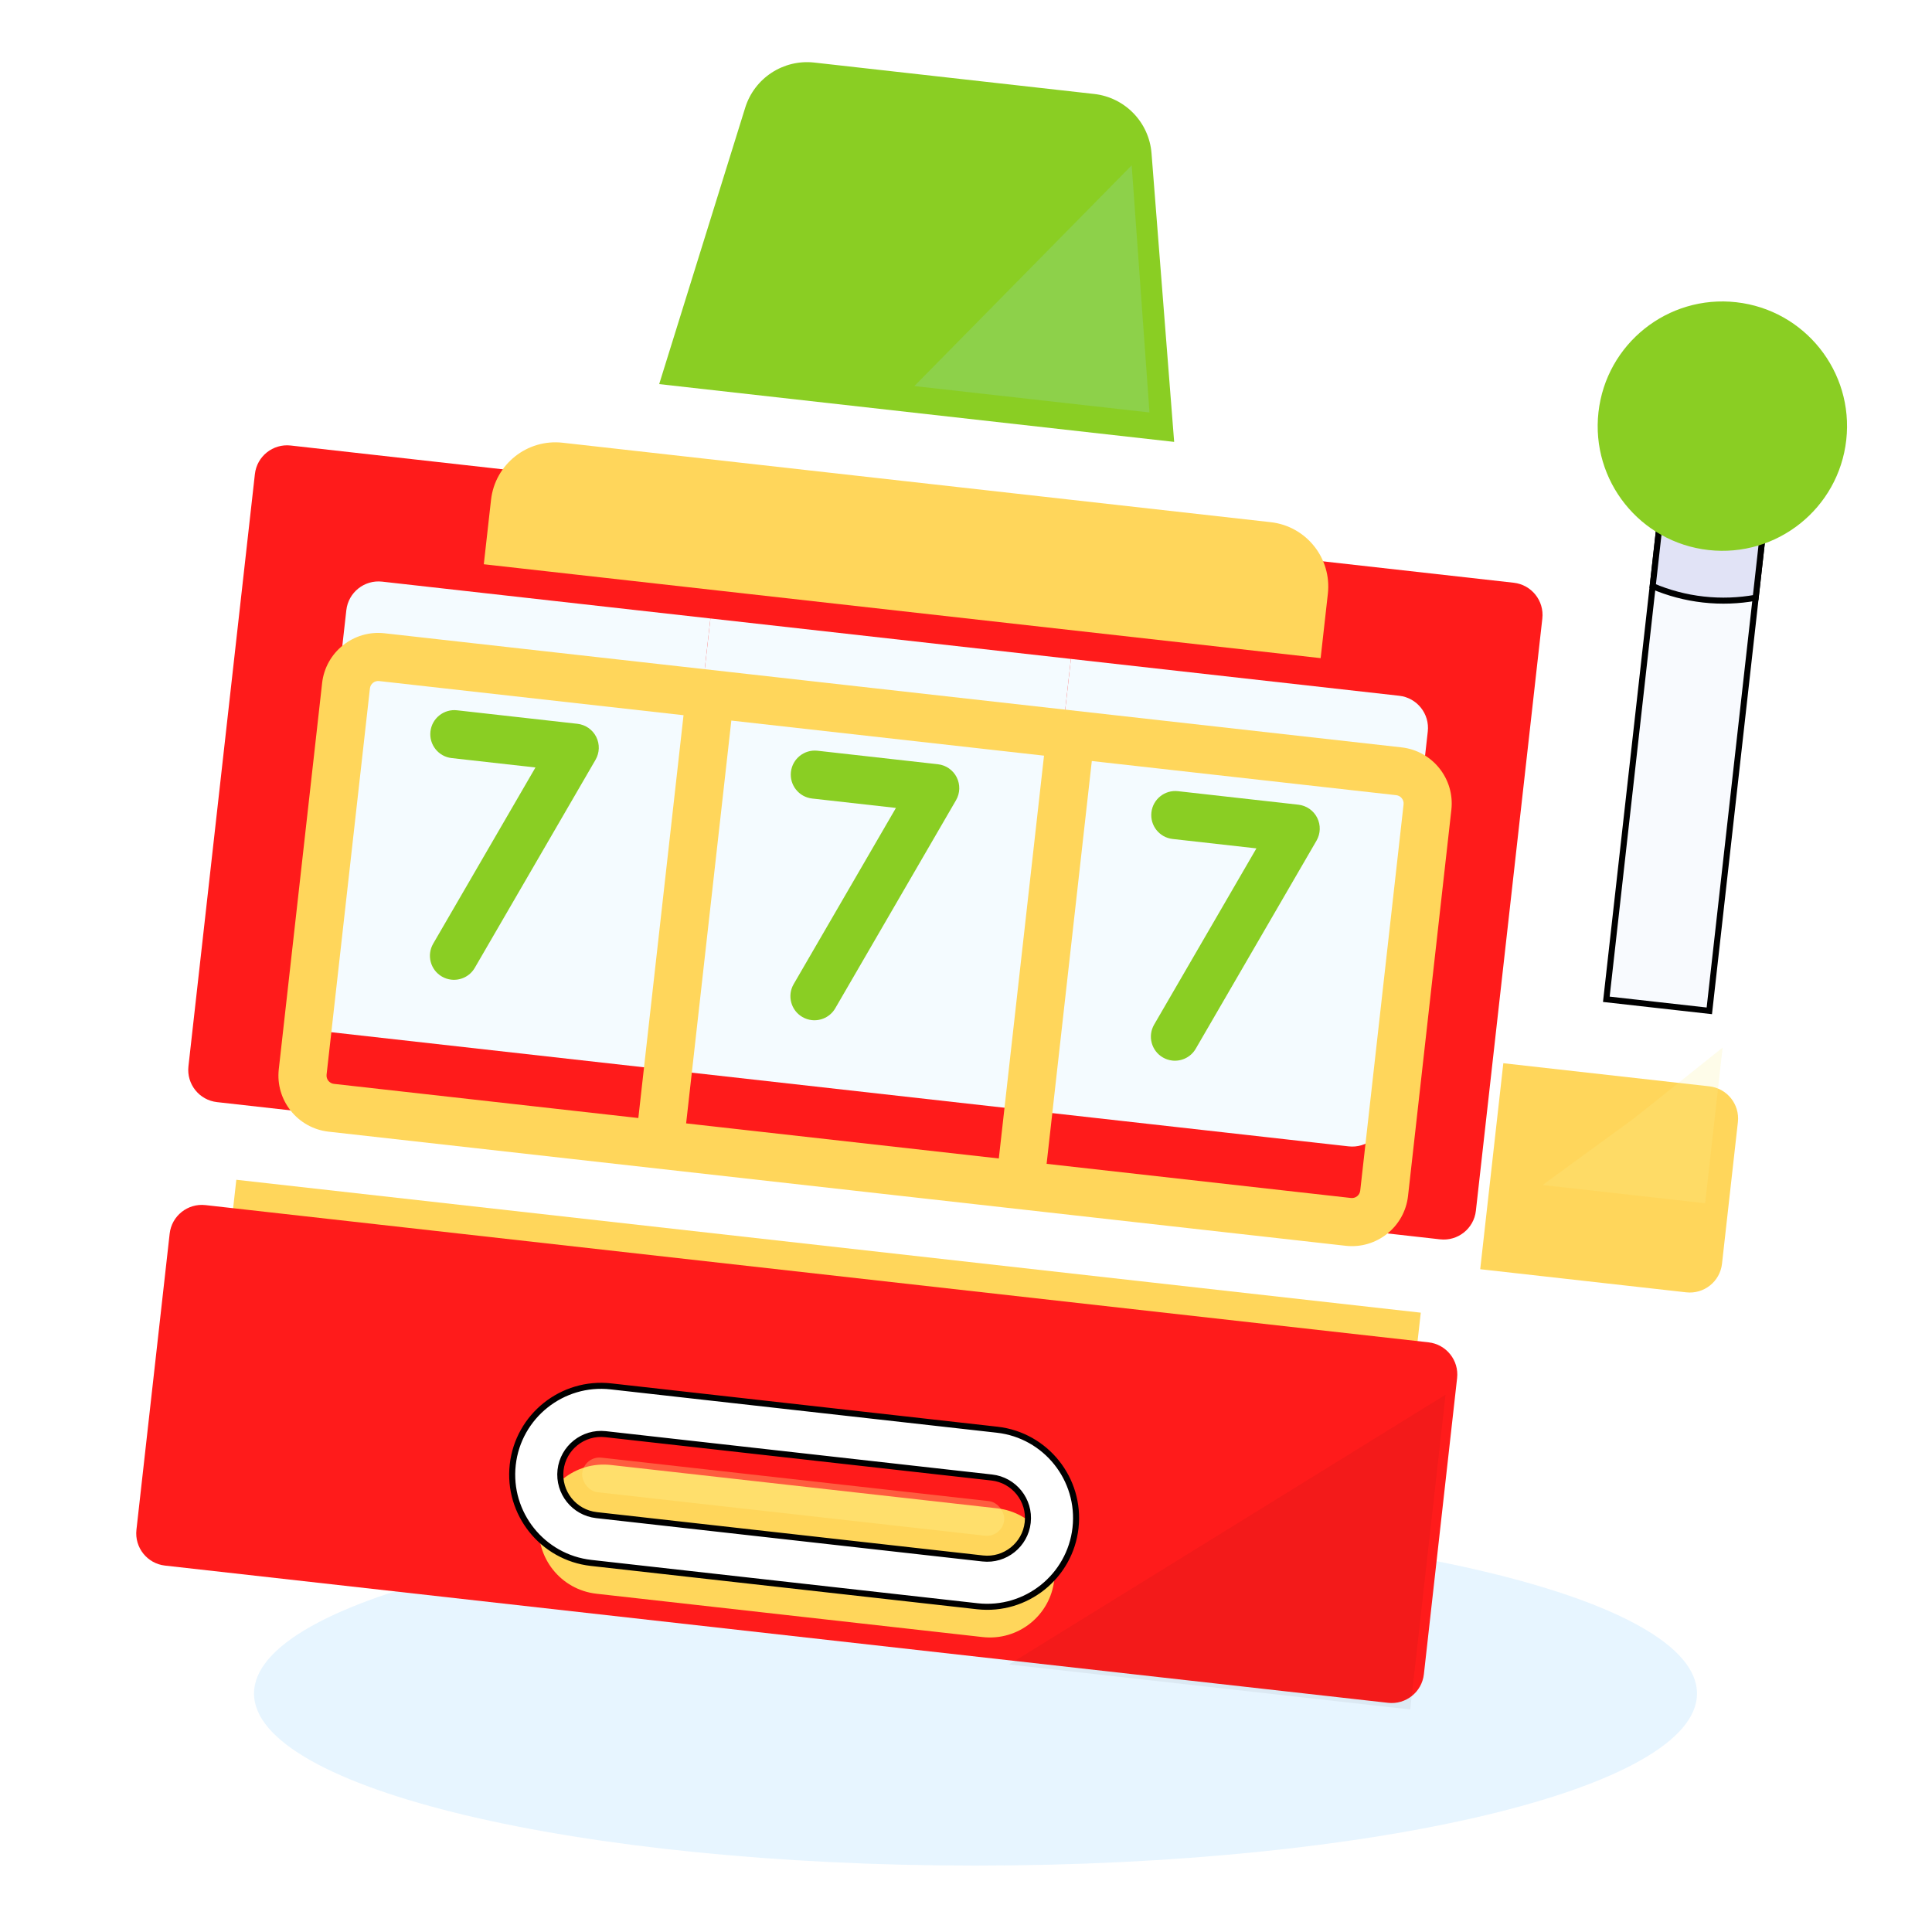 <?xml version="1.0" encoding="UTF-8"?> <svg xmlns="http://www.w3.org/2000/svg" width="320" height="320" viewBox="0 0 320 320" fill="none"><path d="M161.576 309C227.574 309 281.076 296.24 281.076 280.5C281.076 264.76 227.574 252 161.576 252C95.578 252 42.075 264.76 42.075 280.5C42.075 296.24 95.578 309 161.576 309Z" fill="#C4E7FF" fill-opacity="0.4"></path><path d="M266.058 165.513L275.329 82.882L292.388 84.796L283.117 167.427L266.058 165.513Z" fill="#F8FAFE"></path><path d="M266.058 165.513L275.329 82.882L292.388 84.796L283.117 167.427L266.058 165.513Z" stroke="black"></path><path d="M292.389 84.796L290.795 99.007C287.999 99.512 285.088 99.631 282.124 99.298C279.161 98.966 276.349 98.204 273.736 97.093L275.33 82.882L292.389 84.796Z" fill="#E1E3F6"></path><path d="M292.389 84.796L290.795 99.007C287.999 99.512 285.088 99.631 282.124 99.298C279.161 98.966 276.349 98.204 273.736 97.093L275.33 82.882L292.389 84.796Z" stroke="black"></path><g filter="url(#filter0_ii_36_672)"><path d="M245.17 197.717L248.998 163.599L283.116 167.427C286.061 167.757 288.18 170.412 287.849 173.356L285.218 196.813C284.887 199.757 282.232 201.876 279.288 201.546L245.17 197.717Z" fill="#FFD65B"></path></g><g filter="url(#filter1_ii_36_672)"><path d="M282.975 90.101C294.308 91.373 304.526 83.216 305.798 71.883C307.07 60.549 298.913 50.331 287.58 49.059C276.246 47.788 266.028 55.944 264.756 67.278C263.485 78.611 271.641 88.829 282.975 90.101Z" fill="#8ACE23"></path></g><g filter="url(#filter2_i_36_672)"><path d="M238.523 208.847L35.944 186.118C33 185.787 30.881 183.133 31.212 180.188L42.218 82.098C42.548 79.153 45.203 77.034 48.147 77.365L250.725 100.094C253.67 100.425 255.789 103.079 255.459 106.024L244.453 204.114C244.122 207.059 241.467 209.178 238.523 208.847Z" fill="#FF1B1B"></path></g><g filter="url(#filter3_i_36_672)"><g filter="url(#filter4_ii_36_672)"><path d="M39.143 186.477L235.325 208.489L233.411 225.548L37.229 203.536L39.143 186.477Z" fill="#FFD65B"></path></g></g><g filter="url(#filter5_i_36_672)"><path d="M229.91 285.614L27.331 262.884C24.387 262.554 22.268 259.899 22.598 256.955L28.101 207.909C28.431 204.965 31.086 202.846 34.031 203.176L236.609 225.906C239.553 226.236 241.673 228.891 241.342 231.835L235.839 280.881C235.508 283.825 232.854 285.944 229.91 285.614Z" fill="#FF1B1B"></path></g><g filter="url(#filter6_ii_36_672)"><path d="M89.322 239.61C89.983 233.721 95.292 229.484 101.18 230.144L165.153 237.322C171.041 237.983 175.279 243.292 174.618 249.18C173.958 255.069 168.649 259.307 162.76 258.646L98.788 251.468C92.899 250.807 88.661 245.498 89.322 239.61Z" fill="#FFD65B"></path></g><g filter="url(#filter7_ii_36_672)"><path d="M80.133 80.953L81.329 70.291C81.99 64.403 87.299 60.165 93.188 60.826L210.47 73.985C216.359 74.646 220.596 79.955 219.936 85.843L218.739 96.505L80.133 80.953Z" fill="#FFD65B"></path></g><g filter="url(#filter8_ii_36_672)"><path d="M181.229 14.564L134.871 9.362C129.759 8.789 124.959 11.924 123.43 16.836L109.181 62.62L194.477 72.191L190.728 24.387C190.326 19.258 186.341 15.137 181.229 14.564Z" fill="#8ACE23"></path></g><path d="M50.185 165.043L57.363 101.071C57.693 98.126 60.348 96.007 63.292 96.338L117.669 102.439L109.295 177.073L54.918 170.972C51.974 170.642 49.855 167.987 50.185 165.043Z" fill="#F4FBFF"></path><path d="M177.376 109.138L169.002 183.773L109.294 177.073L117.668 102.439L177.376 109.138Z" fill="#F4FBFF"></path><path d="M169.002 183.772L177.376 109.138L231.752 115.24C234.697 115.57 236.816 118.225 236.485 121.169L229.308 185.141C228.977 188.085 226.322 190.204 223.378 189.874L169.002 183.773L169.002 183.772Z" fill="#F4FBFF"></path><path d="M165.159 236.806C173.221 237.711 179.044 245.005 178.139 253.067C177.235 261.128 169.94 266.951 161.879 266.046L97.906 258.869C89.844 257.964 84.022 250.669 84.926 242.608C85.831 234.546 93.125 228.724 101.187 229.628L165.159 236.806ZM100.299 237.544C96.602 237.13 93.257 239.8 92.842 243.496C92.428 247.192 95.098 250.537 98.794 250.952L162.767 258.13C166.463 258.545 169.808 255.875 170.223 252.178C170.638 248.482 167.968 245.137 164.271 244.722L100.299 237.544Z" fill="white"></path><path d="M165.159 236.806C173.221 237.711 179.044 245.005 178.139 253.067C177.235 261.128 169.94 266.951 161.879 266.046L97.906 258.869C89.844 257.964 84.022 250.669 84.926 242.608C85.831 234.546 93.125 228.724 101.187 229.628L165.159 236.806ZM100.299 237.544C96.602 237.13 93.257 239.8 92.842 243.496C92.428 247.192 95.098 250.537 98.794 250.952L162.767 258.13C166.463 258.545 169.808 255.875 170.223 252.178C170.638 248.482 167.968 245.137 164.271 244.722L100.299 237.544Z" stroke="black"></path><g filter="url(#filter9_ii_36_672)"><path d="M155.347 125.583L135.405 123.345C133.219 123.1 131.248 124.673 131.002 126.859C130.757 129.045 132.33 131.016 134.516 131.261L148.395 132.819L131.455 162.004C130.351 163.907 130.998 166.344 132.901 167.448C133.394 167.735 133.922 167.903 134.454 167.963C135.976 168.133 137.527 167.413 138.345 166.003L158.348 131.54C159.024 130.377 159.065 128.951 158.461 127.749C157.856 126.547 156.684 125.733 155.347 125.583Z" fill="#8ACE23"></path></g><g filter="url(#filter10_ii_36_672)"><path d="M215.054 132.282L195.111 130.044C192.925 129.799 190.954 131.372 190.709 133.558C190.464 135.744 192.037 137.715 194.223 137.961L208.102 139.518L191.162 168.704C190.058 170.606 190.705 173.043 192.608 174.148C193.1 174.434 193.629 174.602 194.161 174.662C195.683 174.833 197.233 174.112 198.052 172.702L218.055 138.239C218.73 137.076 218.772 135.65 218.167 134.448C217.563 133.246 216.391 132.432 215.054 132.282Z" fill="#8ACE23"></path></g><g filter="url(#filter11_ii_36_672)"><path d="M95.639 118.884L75.697 116.646C73.511 116.401 71.54 117.974 71.295 120.16C71.05 122.346 72.623 124.317 74.809 124.562L88.688 126.119L71.748 155.305C70.644 157.208 71.291 159.645 73.194 160.749C73.686 161.035 74.215 161.204 74.747 161.263C76.269 161.434 77.82 160.714 78.638 159.304L98.641 124.841C99.316 123.677 99.358 122.252 98.753 121.05C98.149 119.848 96.976 119.034 95.639 118.884Z" fill="#8ACE23"></path></g><g filter="url(#filter12_ii_36_672)"><path d="M232.145 111.286L63.684 92.385C58.562 91.81 53.928 95.51 53.353 100.632L46.175 164.604C45.6 169.726 49.3 174.361 54.422 174.936L222.882 193.837C228.005 194.412 232.639 190.713 233.214 185.59L240.392 121.617C240.966 116.496 237.266 111.861 232.145 111.286ZM54.092 165.492L61.27 101.52C61.355 100.762 62.039 100.215 62.797 100.3L113.215 105.957L105.729 172.676L55.31 167.019C54.553 166.934 54.007 166.249 54.092 165.492ZM121.131 106.846L172.922 112.657L165.436 179.375L113.645 173.564L121.131 106.846ZM225.297 184.702C225.212 185.459 224.527 186.006 223.77 185.921L173.352 180.264L180.838 113.545L231.257 119.202C232.014 119.287 232.561 119.972 232.476 120.73L225.297 184.702Z" fill="#FFD65B"></path></g><path d="M282.427 199.297L285.319 173.518L270.665 185.216L255.503 196.276L282.427 199.297Z" fill="#FDF394" fill-opacity="0.2"></path><path d="M190.392 68.318L187.444 27.383L151.439 63.947L190.392 68.318Z" fill="#95D6A4" fill-opacity="0.3"></path><path d="M233.575 283.145L239.424 231.015L167.125 275.689L233.575 283.145Z" fill="black" fill-opacity="0.05"></path><rect x="96.757" y="241.11" width="70.326" height="5.764" rx="2.882" transform="rotate(6.402 96.757 241.11)" fill="#FDF394" fill-opacity="0.3"></rect><defs><filter id="filter0_ii_36_672" x="245.17" y="161.812" width="42.713" height="46.912" filterUnits="userSpaceOnUse" color-interpolation-filters="sRGB"><feFlood flood-opacity="0" result="BackgroundImageFix"></feFlood><feBlend mode="normal" in="SourceGraphic" in2="BackgroundImageFix" result="shape"></feBlend><feColorMatrix in="SourceAlpha" type="matrix" values="0 0 0 0 0 0 0 0 0 0 0 0 0 0 0 0 0 0 127 0" result="hardAlpha"></feColorMatrix><feOffset dy="14.29"></feOffset><feGaussianBlur stdDeviation="3.573"></feGaussianBlur><feComposite in2="hardAlpha" operator="arithmetic" k2="-1" k3="1"></feComposite><feColorMatrix type="matrix" values="0 0 0 0 1 0 0 0 0 1 0 0 0 0 1 0 0 0 0.15 0"></feColorMatrix><feBlend mode="normal" in2="shape" result="effect1_innerShadow_36_672"></feBlend><feColorMatrix in="SourceAlpha" type="matrix" values="0 0 0 0 0 0 0 0 0 0 0 0 0 0 0 0 0 0 127 0" result="hardAlpha"></feColorMatrix><feOffset dy="-1.786"></feOffset><feGaussianBlur stdDeviation="2.679"></feGaussianBlur><feComposite in2="hardAlpha" operator="arithmetic" k2="-1" k3="1"></feComposite><feColorMatrix type="matrix" values="0 0 0 0 0.815 0 0 0 0 0.621 0 0 0 0 0.087 0 0 0 0.7 0"></feColorMatrix><feBlend mode="normal" in2="effect1_innerShadow_36_672" result="effect2_innerShadow_36_672"></feBlend></filter><filter id="filter1_ii_36_672" x="264.626" y="47.929" width="41.303" height="44.303" filterUnits="userSpaceOnUse" color-interpolation-filters="sRGB"><feFlood flood-opacity="0" result="BackgroundImageFix"></feFlood><feBlend mode="normal" in="SourceGraphic" in2="BackgroundImageFix" result="shape"></feBlend><feColorMatrix in="SourceAlpha" type="matrix" values="0 0 0 0 0 0 0 0 0 0 0 0 0 0 0 0 0 0 127 0" result="hardAlpha"></feColorMatrix><feOffset dy="2"></feOffset><feGaussianBlur stdDeviation="2.5"></feGaussianBlur><feComposite in2="hardAlpha" operator="arithmetic" k2="-1" k3="1"></feComposite><feColorMatrix type="matrix" values="0 0 0 0 1 0 0 0 0 1 0 0 0 0 1 0 0 0 0.23 0"></feColorMatrix><feBlend mode="normal" in2="shape" result="effect1_innerShadow_36_672"></feBlend><feColorMatrix in="SourceAlpha" type="matrix" values="0 0 0 0 0 0 0 0 0 0 0 0 0 0 0 0 0 0 127 0" result="hardAlpha"></feColorMatrix><feOffset dy="-1"></feOffset><feGaussianBlur stdDeviation="1.5"></feGaussianBlur><feComposite in2="hardAlpha" operator="arithmetic" k2="-1" k3="1"></feComposite><feColorMatrix type="matrix" values="0 0 0 0 0 0 0 0 0 0 0 0 0 0 0 0 0 0 0.15 0"></feColorMatrix><feBlend mode="normal" in2="effect1_innerShadow_36_672" result="effect2_innerShadow_36_672"></feBlend></filter><filter id="filter2_i_36_672" x="31.177" y="73.758" width="224.315" height="135.123" filterUnits="userSpaceOnUse" color-interpolation-filters="sRGB"><feFlood flood-opacity="0" result="BackgroundImageFix"></feFlood><feBlend mode="normal" in="SourceGraphic" in2="BackgroundImageFix" result="shape"></feBlend><feColorMatrix in="SourceAlpha" type="matrix" values="0 0 0 0 0 0 0 0 0 0 0 0 0 0 0 0 0 0 127 0" result="hardAlpha"></feColorMatrix><feOffset dy="-3.573"></feOffset><feGaussianBlur stdDeviation="5.359"></feGaussianBlur><feComposite in2="hardAlpha" operator="arithmetic" k2="-1" k3="1"></feComposite><feColorMatrix type="matrix" values="0 0 0 0 0 0 0 0 0 0 0 0 0 0 0 0 0 0 0.18 0"></feColorMatrix><feBlend mode="normal" in2="shape" result="effect1_innerShadow_36_672"></feBlend></filter><filter id="filter3_i_36_672" x="37.229" y="182.904" width="198.095" height="42.644" filterUnits="userSpaceOnUse" color-interpolation-filters="sRGB"><feFlood flood-opacity="0" result="BackgroundImageFix"></feFlood><feBlend mode="normal" in="SourceGraphic" in2="BackgroundImageFix" result="shape"></feBlend><feColorMatrix in="SourceAlpha" type="matrix" values="0 0 0 0 0 0 0 0 0 0 0 0 0 0 0 0 0 0 127 0" result="hardAlpha"></feColorMatrix><feOffset dy="-3.573"></feOffset><feGaussianBlur stdDeviation="5.359"></feGaussianBlur><feComposite in2="hardAlpha" operator="arithmetic" k2="-1" k3="1"></feComposite><feColorMatrix type="matrix" values="0 0 0 0 0 0 0 0 0 0 0 0 0 0 0 0 0 0 0.18 0"></feColorMatrix><feBlend mode="normal" in2="shape" result="effect1_innerShadow_36_672"></feBlend></filter><filter id="filter4_ii_36_672" x="37.229" y="184.69" width="198.095" height="48.002" filterUnits="userSpaceOnUse" color-interpolation-filters="sRGB"><feFlood flood-opacity="0" result="BackgroundImageFix"></feFlood><feBlend mode="normal" in="SourceGraphic" in2="BackgroundImageFix" result="shape"></feBlend><feColorMatrix in="SourceAlpha" type="matrix" values="0 0 0 0 0 0 0 0 0 0 0 0 0 0 0 0 0 0 127 0" result="hardAlpha"></feColorMatrix><feOffset dy="14.29"></feOffset><feGaussianBlur stdDeviation="3.573"></feGaussianBlur><feComposite in2="hardAlpha" operator="arithmetic" k2="-1" k3="1"></feComposite><feColorMatrix type="matrix" values="0 0 0 0 1 0 0 0 0 1 0 0 0 0 1 0 0 0 0.15 0"></feColorMatrix><feBlend mode="normal" in2="shape" result="effect1_innerShadow_36_672"></feBlend><feColorMatrix in="SourceAlpha" type="matrix" values="0 0 0 0 0 0 0 0 0 0 0 0 0 0 0 0 0 0 127 0" result="hardAlpha"></feColorMatrix><feOffset dy="-1.786"></feOffset><feGaussianBlur stdDeviation="2.679"></feGaussianBlur><feComposite in2="hardAlpha" operator="arithmetic" k2="-1" k3="1"></feComposite><feColorMatrix type="matrix" values="0 0 0 0 0.815 0 0 0 0 0.621 0 0 0 0 0.087 0 0 0 0.7 0"></feColorMatrix><feBlend mode="normal" in2="effect1_innerShadow_36_672" result="effect2_innerShadow_36_672"></feBlend></filter><filter id="filter5_i_36_672" x="22.564" y="199.57" width="218.812" height="86.078" filterUnits="userSpaceOnUse" color-interpolation-filters="sRGB"><feFlood flood-opacity="0" result="BackgroundImageFix"></feFlood><feBlend mode="normal" in="SourceGraphic" in2="BackgroundImageFix" result="shape"></feBlend><feColorMatrix in="SourceAlpha" type="matrix" values="0 0 0 0 0 0 0 0 0 0 0 0 0 0 0 0 0 0 127 0" result="hardAlpha"></feColorMatrix><feOffset dy="-3.573"></feOffset><feGaussianBlur stdDeviation="5.359"></feGaussianBlur><feComposite in2="hardAlpha" operator="arithmetic" k2="-1" k3="1"></feComposite><feColorMatrix type="matrix" values="0 0 0 0 0 0 0 0 0 0 0 0 0 0 0 0 0 0 0.18 0"></feColorMatrix><feBlend mode="normal" in2="shape" result="effect1_innerShadow_36_672"></feBlend></filter><filter id="filter6_ii_36_672" x="89.254" y="228.29" width="85.432" height="37.569" filterUnits="userSpaceOnUse" color-interpolation-filters="sRGB"><feFlood flood-opacity="0" result="BackgroundImageFix"></feFlood><feBlend mode="normal" in="SourceGraphic" in2="BackgroundImageFix" result="shape"></feBlend><feColorMatrix in="SourceAlpha" type="matrix" values="0 0 0 0 0 0 0 0 0 0 0 0 0 0 0 0 0 0 127 0" result="hardAlpha"></feColorMatrix><feOffset dy="14.29"></feOffset><feGaussianBlur stdDeviation="3.573"></feGaussianBlur><feComposite in2="hardAlpha" operator="arithmetic" k2="-1" k3="1"></feComposite><feColorMatrix type="matrix" values="0 0 0 0 1 0 0 0 0 1 0 0 0 0 1 0 0 0 0.15 0"></feColorMatrix><feBlend mode="normal" in2="shape" result="effect1_innerShadow_36_672"></feBlend><feColorMatrix in="SourceAlpha" type="matrix" values="0 0 0 0 0 0 0 0 0 0 0 0 0 0 0 0 0 0 127 0" result="hardAlpha"></feColorMatrix><feOffset dy="-1.786"></feOffset><feGaussianBlur stdDeviation="2.679"></feGaussianBlur><feComposite in2="hardAlpha" operator="arithmetic" k2="-1" k3="1"></feComposite><feColorMatrix type="matrix" values="0 0 0 0 0.815 0 0 0 0 0.621 0 0 0 0 0.087 0 0 0 0.7 0"></feColorMatrix><feBlend mode="normal" in2="effect1_innerShadow_36_672" result="effect2_innerShadow_36_672"></feBlend></filter><filter id="filter7_ii_36_672" x="80.133" y="58.972" width="139.87" height="44.679" filterUnits="userSpaceOnUse" color-interpolation-filters="sRGB"><feFlood flood-opacity="0" result="BackgroundImageFix"></feFlood><feBlend mode="normal" in="SourceGraphic" in2="BackgroundImageFix" result="shape"></feBlend><feColorMatrix in="SourceAlpha" type="matrix" values="0 0 0 0 0 0 0 0 0 0 0 0 0 0 0 0 0 0 127 0" result="hardAlpha"></feColorMatrix><feOffset dy="14.29"></feOffset><feGaussianBlur stdDeviation="3.573"></feGaussianBlur><feComposite in2="hardAlpha" operator="arithmetic" k2="-1" k3="1"></feComposite><feColorMatrix type="matrix" values="0 0 0 0 1 0 0 0 0 1 0 0 0 0 1 0 0 0 0.15 0"></feColorMatrix><feBlend mode="normal" in2="shape" result="effect1_innerShadow_36_672"></feBlend><feColorMatrix in="SourceAlpha" type="matrix" values="0 0 0 0 0 0 0 0 0 0 0 0 0 0 0 0 0 0 127 0" result="hardAlpha"></feColorMatrix><feOffset dy="-1.786"></feOffset><feGaussianBlur stdDeviation="2.679"></feGaussianBlur><feComposite in2="hardAlpha" operator="arithmetic" k2="-1" k3="1"></feComposite><feColorMatrix type="matrix" values="0 0 0 0 0.815 0 0 0 0 0.621 0 0 0 0 0.087 0 0 0 0.7 0"></feColorMatrix><feBlend mode="normal" in2="effect1_innerShadow_36_672" result="effect2_innerShadow_36_672"></feBlend></filter><filter id="filter8_ii_36_672" x="109.181" y="8.295" width="85.296" height="65.896" filterUnits="userSpaceOnUse" color-interpolation-filters="sRGB"><feFlood flood-opacity="0" result="BackgroundImageFix"></feFlood><feBlend mode="normal" in="SourceGraphic" in2="BackgroundImageFix" result="shape"></feBlend><feColorMatrix in="SourceAlpha" type="matrix" values="0 0 0 0 0 0 0 0 0 0 0 0 0 0 0 0 0 0 127 0" result="hardAlpha"></feColorMatrix><feOffset dy="2"></feOffset><feGaussianBlur stdDeviation="2.5"></feGaussianBlur><feComposite in2="hardAlpha" operator="arithmetic" k2="-1" k3="1"></feComposite><feColorMatrix type="matrix" values="0 0 0 0 1 0 0 0 0 1 0 0 0 0 1 0 0 0 0.23 0"></feColorMatrix><feBlend mode="normal" in2="shape" result="effect1_innerShadow_36_672"></feBlend><feColorMatrix in="SourceAlpha" type="matrix" values="0 0 0 0 0 0 0 0 0 0 0 0 0 0 0 0 0 0 127 0" result="hardAlpha"></feColorMatrix><feOffset dy="-1"></feOffset><feGaussianBlur stdDeviation="1.5"></feGaussianBlur><feComposite in2="hardAlpha" operator="arithmetic" k2="-1" k3="1"></feComposite><feColorMatrix type="matrix" values="0 0 0 0 0 0 0 0 0 0 0 0 0 0 0 0 0 0 0.15 0"></feColorMatrix><feBlend mode="normal" in2="effect1_innerShadow_36_672" result="effect2_innerShadow_36_672"></feBlend></filter><filter id="filter9_ii_36_672" x="130.917" y="122.32" width="27.97" height="47.667" filterUnits="userSpaceOnUse" color-interpolation-filters="sRGB"><feFlood flood-opacity="0" result="BackgroundImageFix"></feFlood><feBlend mode="normal" in="SourceGraphic" in2="BackgroundImageFix" result="shape"></feBlend><feColorMatrix in="SourceAlpha" type="matrix" values="0 0 0 0 0 0 0 0 0 0 0 0 0 0 0 0 0 0 127 0" result="hardAlpha"></feColorMatrix><feOffset dy="2"></feOffset><feGaussianBlur stdDeviation="2.5"></feGaussianBlur><feComposite in2="hardAlpha" operator="arithmetic" k2="-1" k3="1"></feComposite><feColorMatrix type="matrix" values="0 0 0 0 1 0 0 0 0 1 0 0 0 0 1 0 0 0 0.23 0"></feColorMatrix><feBlend mode="normal" in2="shape" result="effect1_innerShadow_36_672"></feBlend><feColorMatrix in="SourceAlpha" type="matrix" values="0 0 0 0 0 0 0 0 0 0 0 0 0 0 0 0 0 0 127 0" result="hardAlpha"></feColorMatrix><feOffset dy="-1"></feOffset><feGaussianBlur stdDeviation="1.5"></feGaussianBlur><feComposite in2="hardAlpha" operator="arithmetic" k2="-1" k3="1"></feComposite><feColorMatrix type="matrix" values="0 0 0 0 0 0 0 0 0 0 0 0 0 0 0 0 0 0 0.15 0"></feColorMatrix><feBlend mode="normal" in2="effect1_innerShadow_36_672" result="effect2_innerShadow_36_672"></feBlend></filter><filter id="filter10_ii_36_672" x="190.623" y="129.019" width="27.97" height="47.667" filterUnits="userSpaceOnUse" color-interpolation-filters="sRGB"><feFlood flood-opacity="0" result="BackgroundImageFix"></feFlood><feBlend mode="normal" in="SourceGraphic" in2="BackgroundImageFix" result="shape"></feBlend><feColorMatrix in="SourceAlpha" type="matrix" values="0 0 0 0 0 0 0 0 0 0 0 0 0 0 0 0 0 0 127 0" result="hardAlpha"></feColorMatrix><feOffset dy="2"></feOffset><feGaussianBlur stdDeviation="2.5"></feGaussianBlur><feComposite in2="hardAlpha" operator="arithmetic" k2="-1" k3="1"></feComposite><feColorMatrix type="matrix" values="0 0 0 0 1 0 0 0 0 1 0 0 0 0 1 0 0 0 0.23 0"></feColorMatrix><feBlend mode="normal" in2="shape" result="effect1_innerShadow_36_672"></feBlend><feColorMatrix in="SourceAlpha" type="matrix" values="0 0 0 0 0 0 0 0 0 0 0 0 0 0 0 0 0 0 127 0" result="hardAlpha"></feColorMatrix><feOffset dy="-1"></feOffset><feGaussianBlur stdDeviation="1.5"></feGaussianBlur><feComposite in2="hardAlpha" operator="arithmetic" k2="-1" k3="1"></feComposite><feColorMatrix type="matrix" values="0 0 0 0 0 0 0 0 0 0 0 0 0 0 0 0 0 0 0.15 0"></feColorMatrix><feBlend mode="normal" in2="effect1_innerShadow_36_672" result="effect2_innerShadow_36_672"></feBlend></filter><filter id="filter11_ii_36_672" x="71.209" y="115.621" width="27.97" height="47.667" filterUnits="userSpaceOnUse" color-interpolation-filters="sRGB"><feFlood flood-opacity="0" result="BackgroundImageFix"></feFlood><feBlend mode="normal" in="SourceGraphic" in2="BackgroundImageFix" result="shape"></feBlend><feColorMatrix in="SourceAlpha" type="matrix" values="0 0 0 0 0 0 0 0 0 0 0 0 0 0 0 0 0 0 127 0" result="hardAlpha"></feColorMatrix><feOffset dy="2"></feOffset><feGaussianBlur stdDeviation="2.5"></feGaussianBlur><feComposite in2="hardAlpha" operator="arithmetic" k2="-1" k3="1"></feComposite><feColorMatrix type="matrix" values="0 0 0 0 1 0 0 0 0 1 0 0 0 0 1 0 0 0 0.23 0"></feColorMatrix><feBlend mode="normal" in2="shape" result="effect1_innerShadow_36_672"></feBlend><feColorMatrix in="SourceAlpha" type="matrix" values="0 0 0 0 0 0 0 0 0 0 0 0 0 0 0 0 0 0 127 0" result="hardAlpha"></feColorMatrix><feOffset dy="-1"></feOffset><feGaussianBlur stdDeviation="1.5"></feGaussianBlur><feComposite in2="hardAlpha" operator="arithmetic" k2="-1" k3="1"></feComposite><feColorMatrix type="matrix" values="0 0 0 0 0 0 0 0 0 0 0 0 0 0 0 0 0 0 0.15 0"></feColorMatrix><feBlend mode="normal" in2="effect1_innerShadow_36_672" result="effect2_innerShadow_36_672"></feBlend></filter><filter id="filter12_ii_36_672" x="46.116" y="90.54" width="194.334" height="110.502" filterUnits="userSpaceOnUse" color-interpolation-filters="sRGB"><feFlood flood-opacity="0" result="BackgroundImageFix"></feFlood><feBlend mode="normal" in="SourceGraphic" in2="BackgroundImageFix" result="shape"></feBlend><feColorMatrix in="SourceAlpha" type="matrix" values="0 0 0 0 0 0 0 0 0 0 0 0 0 0 0 0 0 0 127 0" result="hardAlpha"></feColorMatrix><feOffset dy="14.29"></feOffset><feGaussianBlur stdDeviation="3.573"></feGaussianBlur><feComposite in2="hardAlpha" operator="arithmetic" k2="-1" k3="1"></feComposite><feColorMatrix type="matrix" values="0 0 0 0 1 0 0 0 0 1 0 0 0 0 1 0 0 0 0.15 0"></feColorMatrix><feBlend mode="normal" in2="shape" result="effect1_innerShadow_36_672"></feBlend><feColorMatrix in="SourceAlpha" type="matrix" values="0 0 0 0 0 0 0 0 0 0 0 0 0 0 0 0 0 0 127 0" result="hardAlpha"></feColorMatrix><feOffset dy="-1.786"></feOffset><feGaussianBlur stdDeviation="2.679"></feGaussianBlur><feComposite in2="hardAlpha" operator="arithmetic" k2="-1" k3="1"></feComposite><feColorMatrix type="matrix" values="0 0 0 0 0.815 0 0 0 0 0.621 0 0 0 0 0.087 0 0 0 0.7 0"></feColorMatrix><feBlend mode="normal" in2="effect1_innerShadow_36_672" result="effect2_innerShadow_36_672"></feBlend></filter></defs></svg> 